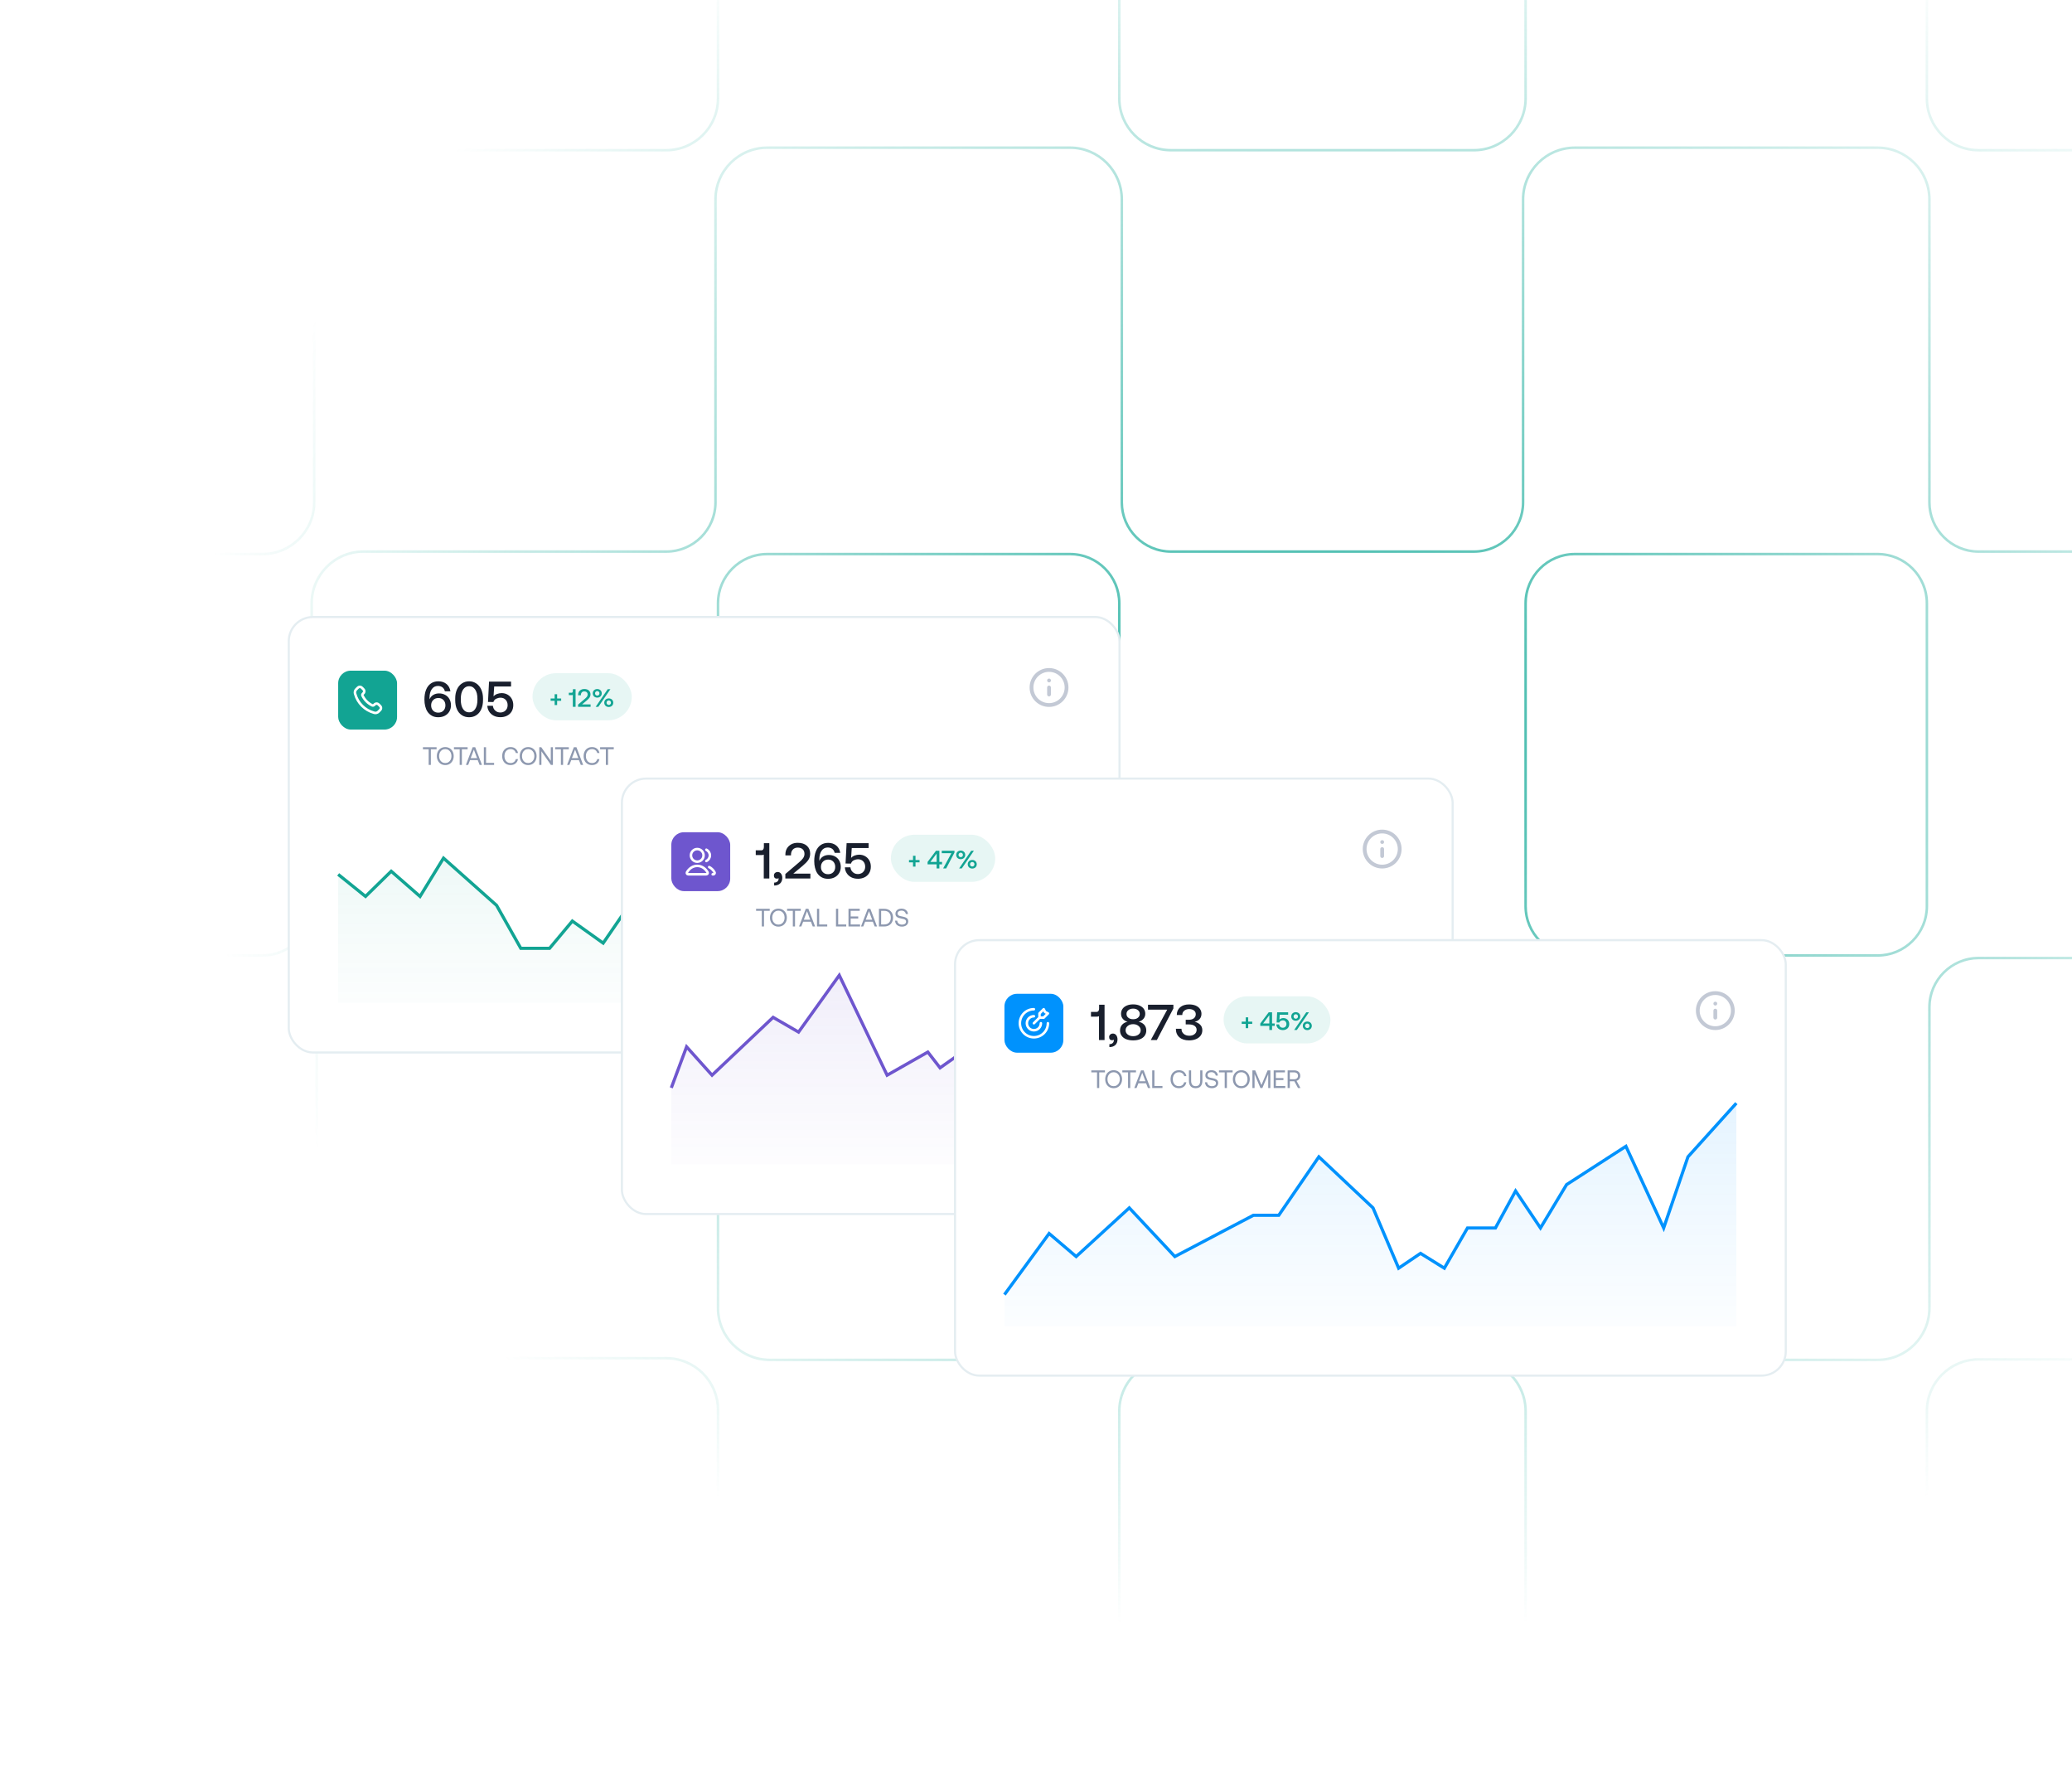 <svg width="821" height="699" viewBox="0 0 821 699" fill="none" xmlns="http://www.w3.org/2000/svg">
<path fill-rule="evenodd" clip-rule="evenodd" d="M424 -100H304C293.507 -100 285 -91.493 285 -81V38.997C285 50.595 275.598 59.997 264 59.997H144C133.507 59.997 125 68.504 125 78.997V198.98C125 210.578 115.598 219.98 104 219.98H-16C-26.493 219.98 -35 228.487 -35 238.98V358.98C-35 369.474 -26.493 377.98 -16 377.98H104C114.493 377.98 123 369.474 123 358.98V238.997C123 227.399 132.402 217.997 144 217.997H264C274.493 217.997 283 209.49 283 198.997V79C283 67.402 292.402 58 304 58H424C435.598 58 445 67.402 445 79V198.998C445 209.491 453.507 217.998 464 217.998H584C594.493 217.998 603 209.491 603 198.998V79.003C603 67.405 612.402 58.003 624 58.003H744C755.598 58.003 765 67.405 765 79.003V199C765 209.493 773.507 218 784 218H903.703C915.301 218 924.703 227.402 924.703 239V358.98C924.703 369.474 933.21 377.98 943.703 377.98H1063.7C1074.2 377.98 1082.7 369.474 1082.7 358.98V238.98C1082.7 228.487 1074.2 219.98 1063.7 219.98H944C932.402 219.98 923 210.578 923 198.98V79C923 68.507 914.493 60 904 60H784C772.402 60 763 50.598 763 39V-80.997C763 -91.49 754.493 -99.997 744 -99.997H624C613.507 -99.997 605 -91.49 605 -80.997V38.998C605 50.596 595.598 59.998 584 59.998H464C452.402 59.998 443 50.596 443 38.998V-81C443 -91.493 434.493 -100 424 -100ZM284 -81C284 -92.046 292.954 -101 304 -101H424C435.046 -101 444 -92.046 444 -81V38.998C444 50.044 452.954 58.998 464 58.998H584C595.046 58.998 604 50.044 604 38.998V-80.997C604 -92.043 612.954 -100.997 624 -100.997H744C755.046 -100.997 764 -92.043 764 -80.997V39C764 50.046 772.954 59 784 59H904C915.046 59 924 67.954 924 79V198.98C924 210.026 932.954 218.98 944 218.98H1063.7C1074.75 218.98 1083.7 227.935 1083.7 238.98V358.98C1083.7 370.026 1074.75 378.98 1063.7 378.98H943.703C932.657 378.98 923.703 370.026 923.703 358.98V239C923.703 227.954 914.749 219 903.703 219H784C772.954 219 764 210.046 764 199V79.003C764 67.957 755.046 59.003 744 59.003H624C612.954 59.003 604 67.957 604 79.003V198.998C604 210.044 595.046 218.998 584 218.998H464C452.954 218.998 444 210.044 444 198.998V79C444 67.954 435.046 59 424 59H304C292.954 59 284 67.954 284 79V198.997C284 210.043 275.046 218.997 264 218.997H144C132.954 218.997 124 227.951 124 238.997V358.98C124 370.026 115.046 378.98 104 378.98H-16C-27.046 378.98 -36 370.026 -36 358.98V238.98C-36 227.935 -27.046 218.98 -16 218.98H104C115.046 218.98 124 210.026 124 198.98V78.997C124 67.951 132.954 58.997 144 58.997H264C275.046 58.997 284 50.043 284 38.997V-81ZM744 219.98H624C613.507 219.98 605 228.487 605 238.98V358.98C605 369.474 613.507 377.98 624 377.98H744C754.493 377.98 763 369.474 763 358.98V238.98C763 228.487 754.493 219.98 744 219.98ZM264 379.52H145C134.507 379.52 126 388.026 126 398.52V518.52C126 529.013 134.507 537.52 145 537.52H264C275.598 537.52 285 546.922 285 558.52V678.18C285 688.673 293.507 697.18 304 697.18H424C434.493 697.18 443 688.673 443 678.18V558.998C443 547.4 452.402 537.998 464 537.998H584C595.598 537.998 605 547.4 605 558.998V678.18C605 688.673 613.507 697.18 624 697.18H744C754.493 697.18 763 688.673 763 678.18V559C763 547.402 772.402 538 784 538H904C914.493 538 923 529.493 923 519V399C923 388.507 914.493 380 904 380H784C773.507 380 765 388.507 765 399V518.18C765 529.778 755.598 539.18 744 539.18H624C612.402 539.18 603 529.778 603 518.18V398.998C603 388.505 594.493 379.998 584 379.998H464C453.507 379.998 445 388.505 445 398.998V518.18C445 529.778 435.598 539.18 424 539.18H305C293.402 539.18 284 529.778 284 518.18V398.98C284 387.383 293.402 377.98 305 377.98H424C434.493 377.98 443 369.474 443 358.98V238.98C443 228.487 434.493 219.98 424 219.98H304C293.507 219.98 285 228.487 285 238.98V358.52C285 370.117 275.598 379.52 264 379.52ZM764 238.98C764 227.935 755.046 218.98 744 218.98H624C612.954 218.98 604 227.935 604 238.98V358.98C604 370.026 612.954 378.98 624 378.98H744C755.046 378.98 764 370.026 764 358.98V238.98ZM284 358.52C284 369.565 275.046 378.52 264 378.52H145C133.954 378.52 125 387.474 125 398.52V518.52C125 529.565 133.954 538.52 145 538.52H264C275.046 538.52 284 547.474 284 558.52V678.18C284 689.225 292.954 698.18 304 698.18H424C435.046 698.18 444 689.225 444 678.18V558.998C444 547.952 452.954 538.998 464 538.998H584C595.046 538.998 604 547.952 604 558.998V678.18C604 689.225 612.954 698.18 624 698.18H744C755.046 698.18 764 689.225 764 678.18V559C764 547.954 772.954 539 784 539H904C915.046 539 924 530.046 924 519V399C924 387.954 915.046 379 904 379H784C772.954 379 764 387.954 764 399V518.18C764 529.225 755.046 538.18 744 538.18H624C612.954 538.18 604 529.225 604 518.18V398.998C604 387.952 595.046 378.998 584 378.998H464C452.954 378.998 444 387.952 444 398.998V518.18C444 529.225 435.046 538.18 424 538.18H305C293.954 538.18 285 529.225 285 518.18V398.98C285 387.935 293.954 378.98 305 378.98H424C435.046 378.98 444 370.026 444 358.98V238.98C444 227.935 435.046 218.98 424 218.98H304C292.954 218.98 284 227.935 284 238.98V358.52Z" fill="url(#paint0_radial_495_49524)"/>
<g filter="url(#filter0_d_495_49524)">
<rect x="114.417" y="240.417" width="329.167" height="172.5" rx="9.583" fill="white" stroke="#E4EDF1" stroke-width="0.833"/>
<path d="M144.831 351.055L133.998 342.336V393.334H423.998V308.334L410.85 313.275L406.498 329.674L389.531 332.165L383.525 329.674L372.748 341.251L359.804 329.674L350.495 332.165L339.685 327.598L333.998 342.544H322.87L309.658 359.566L298.848 360.811L288.939 369.53L279.33 362.264L267.92 360.811L258.998 365.001L248.402 355.829L238.998 369.584L226.782 360.811L217.748 371.605H206.363L196.755 354.584L175.735 335.901L166.427 351.055L155.017 341.091L144.831 351.055Z" fill="url(#paint1_linear_495_49524)"/>
<path d="M134 342.369L144.833 351.096L155.019 341.123L166.429 351.096L175.737 335.928L196.757 354.629L206.365 371.667H217.75L226.784 360.863L239 369.589L248.404 355.876L259 365.001L267.922 360.863L279.332 362.317L288.941 369.589L298.85 360.863L309.66 359.616L322.872 342.578H334L339.687 327.617L350.497 332.189L359.805 329.695L372.75 341.123L383.527 329.695L389.533 332.189L406.5 329.695L410.852 313.28L424 308.334" stroke="#12A493" stroke-width="1.25"/>
<rect x="133.998" y="261.667" width="23.333" height="23.333" rx="5" fill="#12A493"/>
<path d="M143.653 271.585C144.04 272.391 144.567 273.145 145.234 273.813C145.902 274.48 146.657 275.008 147.462 275.394C147.531 275.427 147.566 275.444 147.61 275.457C147.766 275.502 147.957 275.47 148.089 275.375C148.126 275.349 148.158 275.317 148.221 275.253C148.415 275.059 148.512 274.962 148.61 274.899C148.978 274.659 149.453 274.659 149.821 274.899C149.919 274.962 150.016 275.059 150.21 275.253L150.319 275.362C150.614 275.657 150.762 275.804 150.842 275.963C151.001 276.278 151.001 276.651 150.842 276.966C150.762 277.125 150.614 277.272 150.319 277.567L150.231 277.655C149.937 277.949 149.79 278.096 149.59 278.209C149.368 278.333 149.023 278.423 148.769 278.422C148.539 278.422 148.382 278.377 148.069 278.288C146.384 277.81 144.793 276.907 143.467 275.581C142.14 274.254 141.238 272.664 140.759 270.979C140.67 270.665 140.626 270.508 140.625 270.279C140.624 270.024 140.714 269.68 140.839 269.458C140.951 269.258 141.098 269.11 141.392 268.816L141.48 268.729C141.775 268.433 141.923 268.286 142.081 268.206C142.397 268.046 142.769 268.046 143.084 268.206C143.243 268.286 143.39 268.433 143.686 268.729L143.794 268.837C143.988 269.031 144.085 269.128 144.149 269.226C144.388 269.594 144.388 270.069 144.149 270.437C144.085 270.535 143.988 270.632 143.794 270.826C143.73 270.89 143.699 270.921 143.672 270.959C143.578 271.09 143.545 271.282 143.59 271.437C143.603 271.481 143.62 271.516 143.653 271.585Z" stroke="white" stroke-linecap="round" stroke-linejoin="round"/>
<path d="M168.472 275.72C168.672 276.54 168.952 277.26 169.352 277.86C169.812 278.58 170.412 279.14 171.152 279.54C171.872 279.94 172.712 280.12 173.672 280.12C174.632 280.12 175.512 279.92 176.272 279.52C177.032 279.12 177.632 278.56 178.052 277.84C178.472 277.12 178.692 276.32 178.692 275.4C178.692 274.48 178.492 273.66 178.092 272.94C177.692 272.22 177.152 271.68 176.432 271.28C175.712 270.88 174.892 270.68 173.972 270.68C173.132 270.68 172.412 270.86 171.772 271.22C171.132 271.58 170.672 272.08 170.352 272.7C170.292 272.78 170.252 272.86 170.232 272.92C170.212 272.98 170.192 273.02 170.192 273.04V272.5C170.192 271.04 170.472 269.88 171.072 269.02C171.652 268.16 172.472 267.72 173.532 267.72C174.252 267.72 174.852 267.92 175.332 268.28C175.812 268.66 176.112 269.18 176.272 269.84H178.472C178.292 268.62 177.772 267.66 176.912 266.94C176.052 266.24 174.972 265.88 173.692 265.88C172.532 265.88 171.552 266.18 170.732 266.74C169.892 267.32 169.272 268.14 168.832 269.22C168.392 270.3 168.172 271.6 168.172 273.1C168.172 274.04 168.272 274.92 168.472 275.72ZM175.732 273.32C176.232 273.86 176.492 274.56 176.492 275.4C176.492 276.26 176.232 276.96 175.712 277.5C175.192 278.04 174.492 278.3 173.652 278.3C172.812 278.3 172.132 278.04 171.612 277.5C171.092 276.98 170.832 276.28 170.832 275.42C170.832 274.56 171.092 273.86 171.632 273.32C172.152 272.78 172.852 272.5 173.712 272.5C174.552 272.5 175.212 272.78 175.732 273.32ZM180.371 272.68V273.32C180.371 274.72 180.591 275.92 181.051 276.94C181.511 277.98 182.151 278.76 182.991 279.3C183.831 279.86 184.791 280.12 185.891 280.12C186.971 280.12 187.911 279.86 188.751 279.3C189.591 278.76 190.231 277.98 190.691 276.94C191.151 275.92 191.391 274.72 191.391 273.32V272.68C191.391 271.36 191.151 270.18 190.691 269.14C190.211 268.1 189.571 267.3 188.731 266.74C187.891 266.18 186.951 265.88 185.891 265.88C184.811 265.88 183.851 266.18 183.011 266.74C182.171 267.3 181.511 268.1 181.051 269.14C180.591 270.18 180.371 271.36 180.371 272.68ZM188.271 269.14C188.871 270.02 189.171 271.22 189.171 272.76V273.24C189.171 274.8 188.871 276 188.271 276.88C187.671 277.76 186.891 278.18 185.891 278.18C184.891 278.18 184.091 277.76 183.491 276.88C182.891 276 182.591 274.8 182.591 273.24V272.76C182.591 271.22 182.891 270.02 183.491 269.14C184.091 268.26 184.891 267.82 185.891 267.82C186.891 267.82 187.671 268.26 188.271 269.14ZM201.118 271.16C200.418 270.76 199.638 270.56 198.758 270.56C198.138 270.56 197.558 270.68 196.998 270.88C196.438 271.08 195.958 271.4 195.558 271.84L195.818 267.94H202.498V266H193.778L193.358 274.06L195.498 274.1C195.718 273.46 196.098 273.02 196.658 272.76C197.198 272.52 197.758 272.38 198.318 272.38C199.158 272.38 199.838 272.66 200.358 273.2C200.878 273.76 201.138 274.46 201.138 275.3C201.138 275.94 200.998 276.46 200.738 276.9C200.458 277.34 200.118 277.68 199.678 277.9C199.238 278.14 198.778 278.24 198.298 278.24C197.458 278.24 196.778 278 196.238 277.48C195.678 276.98 195.378 276.34 195.298 275.58H193.098C193.138 276.42 193.378 277.2 193.818 277.88C194.238 278.56 194.838 279.1 195.598 279.5C196.358 279.9 197.258 280.1 198.298 280.1C199.218 280.1 200.078 279.92 200.858 279.54C201.618 279.18 202.238 278.62 202.698 277.9C203.138 277.18 203.378 276.32 203.378 275.3C203.378 274.38 203.178 273.56 202.778 272.84C202.378 272.12 201.818 271.56 201.118 271.16Z" fill="#191F2D"/>
<rect x="210.998" y="262.667" width="39.333" height="18.667" rx="9.333" fill="#12A493" fill-opacity="0.1"/>
<path d="M219.764 271V272.69H218.174V273.6H219.764V275.29H220.754V273.6H222.354V272.69H220.754V271H219.764ZM228.068 269H226.988V269.77C226.988 269.97 226.938 270.12 226.858 270.24C226.768 270.36 226.638 270.42 226.478 270.42H225.378V271.36H226.528C226.718 271.36 226.868 271.33 226.968 271.27V276H228.068V269ZM231.745 272.82L229.055 275.11V276H234.015V275.03H230.635L232.495 273.48C232.985 273.07 233.355 272.69 233.605 272.33C233.845 271.97 233.975 271.56 233.975 271.08C233.975 270.43 233.755 269.91 233.325 269.52C232.885 269.13 232.285 268.93 231.505 268.93C231.015 268.93 230.585 269.03 230.225 269.23C229.855 269.43 229.565 269.71 229.365 270.05C229.165 270.4 229.065 270.79 229.065 271.23V271.42H230.175V271.29C230.175 270.87 230.295 270.53 230.535 270.27C230.775 270.01 231.105 269.88 231.505 269.88C231.915 269.88 232.245 269.99 232.485 270.21C232.725 270.43 232.845 270.74 232.845 271.13C232.845 271.44 232.745 271.72 232.565 271.98C232.385 272.24 232.105 272.52 231.745 272.82ZM235.089 269.77C234.929 270.03 234.859 270.33 234.859 270.65C234.859 270.98 234.929 271.27 235.089 271.53C235.239 271.79 235.449 271.99 235.729 272.13C235.999 272.28 236.309 272.35 236.649 272.35C236.989 272.35 237.289 272.28 237.569 272.13C237.839 271.99 238.049 271.79 238.209 271.53C238.359 271.27 238.439 270.98 238.439 270.65C238.439 270.33 238.359 270.03 238.209 269.77C238.049 269.51 237.839 269.31 237.569 269.16C237.289 269.02 236.989 268.94 236.649 268.94C236.309 268.94 235.999 269.02 235.729 269.16C235.449 269.31 235.239 269.51 235.089 269.77ZM236.019 276H237.079L241.869 269H240.799L236.019 276ZM237.279 270.02C237.439 270.19 237.529 270.4 237.529 270.65C237.529 270.91 237.439 271.12 237.279 271.29C237.109 271.46 236.899 271.54 236.649 271.54C236.399 271.54 236.189 271.46 236.029 271.29C235.859 271.12 235.779 270.91 235.779 270.65C235.779 270.4 235.859 270.19 236.029 270.02C236.189 269.85 236.399 269.76 236.649 269.76C236.899 269.76 237.109 269.85 237.279 270.02ZM239.659 273.48C239.499 273.74 239.429 274.04 239.429 274.36C239.429 274.68 239.499 274.97 239.659 275.23C239.809 275.49 240.019 275.7 240.299 275.84C240.569 275.99 240.879 276.06 241.219 276.06C241.559 276.06 241.859 275.99 242.139 275.84C242.409 275.7 242.619 275.49 242.779 275.23C242.929 274.97 243.009 274.68 243.009 274.36C243.009 274.04 242.929 273.74 242.779 273.48C242.619 273.22 242.409 273.02 242.139 272.87C241.859 272.73 241.559 272.65 241.219 272.65C240.879 272.65 240.569 272.73 240.299 272.87C240.019 273.02 239.809 273.22 239.659 273.48ZM241.839 273.72C241.999 273.9 242.089 274.11 242.089 274.36C242.089 274.62 241.999 274.83 241.839 274.99C241.679 275.16 241.469 275.24 241.219 275.24C240.959 275.24 240.749 275.16 240.589 274.99C240.419 274.83 240.339 274.62 240.339 274.36C240.339 274.11 240.419 273.9 240.589 273.72C240.759 273.55 240.969 273.46 241.219 273.46C241.459 273.46 241.669 273.55 241.839 273.72Z" fill="#12A493"/>
<path d="M167.582 292V292.8H169.852V299H170.722V292.8H172.992V292H167.582ZM179.343 297.33C179.623 296.79 179.773 296.18 179.773 295.5C179.773 294.82 179.623 294.21 179.343 293.67C179.063 293.13 178.663 292.71 178.163 292.4C177.653 292.1 177.073 291.94 176.433 291.94C175.783 291.94 175.203 292.1 174.703 292.4C174.193 292.71 173.793 293.13 173.513 293.67C173.233 294.21 173.093 294.82 173.093 295.5C173.093 296.18 173.233 296.79 173.513 297.33C173.793 297.87 174.193 298.3 174.703 298.6C175.203 298.91 175.783 299.06 176.433 299.06C177.073 299.06 177.653 298.91 178.163 298.6C178.663 298.3 179.063 297.87 179.343 297.33ZM174.293 296.93C174.083 296.51 173.983 296.04 173.983 295.5C173.983 294.97 174.083 294.5 174.293 294.08C174.493 293.66 174.783 293.34 175.153 293.1C175.523 292.86 175.953 292.74 176.433 292.74C176.913 292.74 177.333 292.86 177.703 293.1C178.073 293.34 178.363 293.66 178.573 294.08C178.773 294.5 178.883 294.97 178.883 295.5C178.883 296.04 178.773 296.51 178.573 296.93C178.363 297.35 178.073 297.67 177.703 297.91C177.333 298.15 176.913 298.26 176.433 298.26C175.953 298.26 175.523 298.15 175.153 297.91C174.783 297.67 174.493 297.35 174.293 296.93ZM179.875 292V292.8H182.145V299H183.015V292.8H185.285V292H179.875ZM184.607 299H185.507L186.247 297.11H189.297L190.037 299H190.967L188.307 292H187.277L184.607 299ZM186.507 296.32L187.767 292.95L189.037 296.32H186.507ZM191.719 299H195.779V298.2H192.589V292H191.719V299ZM199.397 293.64C199.117 294.18 198.987 294.8 198.987 295.5C198.987 296.21 199.117 296.83 199.397 297.37C199.667 297.91 200.057 298.32 200.567 298.62C201.067 298.92 201.657 299.06 202.327 299.06C203.107 299.06 203.747 298.85 204.267 298.43C204.787 298.01 205.107 297.44 205.247 296.71H204.377C204.237 297.21 203.997 297.59 203.637 297.86C203.277 298.13 202.827 298.26 202.287 298.26C201.807 298.26 201.377 298.15 201.017 297.91C200.647 297.68 200.367 297.35 200.167 296.93C199.967 296.51 199.877 296.04 199.877 295.5C199.877 294.96 199.967 294.49 200.167 294.07C200.367 293.65 200.647 293.33 201.017 293.09C201.377 292.86 201.807 292.74 202.287 292.74C202.817 292.74 203.267 292.88 203.637 293.15C204.007 293.43 204.257 293.81 204.387 294.29H205.257C205.117 293.57 204.787 292.99 204.267 292.57C203.747 292.15 203.097 291.94 202.327 291.94C201.657 291.94 201.067 292.09 200.567 292.39C200.057 292.69 199.667 293.1 199.397 293.64ZM212.189 297.33C212.469 296.79 212.619 296.18 212.619 295.5C212.619 294.82 212.469 294.21 212.189 293.67C211.909 293.13 211.509 292.71 211.009 292.4C210.499 292.1 209.919 291.94 209.279 291.94C208.629 291.94 208.049 292.1 207.549 292.4C207.039 292.71 206.639 293.13 206.359 293.67C206.079 294.21 205.939 294.82 205.939 295.5C205.939 296.18 206.079 296.79 206.359 297.33C206.639 297.87 207.039 298.3 207.549 298.6C208.049 298.91 208.629 299.06 209.279 299.06C209.919 299.06 210.499 298.91 211.009 298.6C211.509 298.3 211.909 297.87 212.189 297.33ZM207.139 296.93C206.929 296.51 206.829 296.04 206.829 295.5C206.829 294.97 206.929 294.5 207.139 294.08C207.339 293.66 207.629 293.34 207.999 293.1C208.369 292.86 208.799 292.74 209.279 292.74C209.759 292.74 210.179 292.86 210.549 293.1C210.919 293.34 211.209 293.66 211.419 294.08C211.619 294.5 211.729 294.97 211.729 295.5C211.729 296.04 211.619 296.51 211.419 296.93C211.209 297.35 210.919 297.67 210.549 297.91C210.179 298.15 209.759 298.26 209.279 298.26C208.799 298.26 208.369 298.15 207.999 297.91C207.629 297.67 207.339 297.35 207.139 296.93ZM213.678 299H214.528V293.6L218.288 299H219.088V292H218.238V297.4L214.478 292H213.678V299ZM219.976 292V292.8H222.246V299H223.116V292.8H225.386V292H219.976ZM224.708 299H225.608L226.348 297.11H229.398L230.138 299H231.068L228.408 292H227.378L224.708 299ZM226.608 296.32L227.868 292.95L229.138 296.32H226.608ZM231.667 293.64C231.387 294.18 231.257 294.8 231.257 295.5C231.257 296.21 231.387 296.83 231.667 297.37C231.937 297.91 232.327 298.32 232.837 298.62C233.337 298.92 233.927 299.06 234.597 299.06C235.377 299.06 236.017 298.85 236.537 298.43C237.057 298.01 237.377 297.44 237.517 296.71H236.647C236.507 297.21 236.267 297.59 235.907 297.86C235.547 298.13 235.097 298.26 234.557 298.26C234.077 298.26 233.647 298.15 233.287 297.91C232.917 297.68 232.637 297.35 232.437 296.93C232.237 296.51 232.147 296.04 232.147 295.5C232.147 294.96 232.237 294.49 232.437 294.07C232.637 293.65 232.917 293.33 233.287 293.09C233.647 292.86 234.077 292.74 234.557 292.74C235.087 292.74 235.537 292.88 235.907 293.15C236.277 293.43 236.527 293.81 236.657 294.29H237.527C237.387 293.57 237.057 292.99 236.537 292.57C236.017 292.15 235.367 291.94 234.597 291.94C233.927 291.94 233.337 292.09 232.837 292.39C232.327 292.69 231.937 293.1 231.667 293.64ZM237.786 292V292.8H240.056V299H240.926V292.8H243.196V292H237.786Z" fill="#8D98AF"/>
<g clip-path="url(#clip0_495_49524)">
<path d="M415.665 271.111V268.333M415.665 265.555H415.672M422.61 268.333C422.61 272.168 419.5 275.278 415.665 275.278C411.83 275.278 408.721 272.168 408.721 268.333C408.721 264.498 411.83 261.389 415.665 261.389C419.5 261.389 422.61 264.498 422.61 268.333Z" stroke="#C3C9D5" stroke-width="1.5" stroke-linecap="round" stroke-linejoin="round"/>
</g>
</g>
<g filter="url(#filter1_d_495_49524)">
<rect x="246.417" y="304.417" width="329.167" height="172.5" rx="9.583" fill="white" stroke="#E4EDF1" stroke-width="0.833"/>
<path d="M272.05 410.666L266 426.916V457.333H556V434L533.01 399L517.28 415.25H507.599L501.549 423.583L491.869 416.916L485.013 426.916L472.509 404.833L457.989 419L445.583 415.25L434.999 421.916H425.318L414.832 431.083L405.167 421.916L393.455 426.916L381.355 412.75L372.481 419L367.641 412.75L351.508 421.916L332.551 382.333L316.417 404.833L306.334 399L282.134 421.916L272.05 410.666Z" fill="url(#paint2_linear_495_49524)"/>
<path d="M266 426.916L272.05 410.666L282.134 421.916L306.334 399L316.417 404.833L332.551 382.333L351.508 421.916L367.641 412.75L372.481 419L381.355 412.75L393.455 426.916L405.167 421.916L414.832 431.083L425.319 421.916H434.999L445.583 415.25L457.989 419L472.509 404.833L485.013 426.916L491.869 416.916L501.549 423.583L507.599 415.25H517.28L533.01 399L556 434" stroke="#6E56CE" stroke-width="1.25"/>
<rect x="266" y="325.667" width="23.333" height="23.333" rx="5" fill="#6E56CE"/>
<path d="M281 339.466C281.808 339.872 282.502 340.524 283.008 341.339C283.108 341.501 283.158 341.582 283.176 341.693C283.211 341.921 283.056 342.2 282.844 342.29C282.74 342.334 282.623 342.334 282.388 342.334M279.888 337.074C280.712 336.665 281.277 335.816 281.277 334.834C281.277 333.852 280.712 333.003 279.888 332.594M278.777 334.834C278.777 336.215 277.658 337.334 276.277 337.334C274.897 337.334 273.777 336.215 273.777 334.834C273.777 333.453 274.897 332.334 276.277 332.334C277.658 332.334 278.777 333.453 278.777 334.834ZM272.421 341.189C273.307 339.859 274.705 339.001 276.277 339.001C277.85 339.001 279.248 339.859 280.133 341.189C280.327 341.48 280.424 341.626 280.413 341.812C280.405 341.957 280.31 342.134 280.194 342.222C280.045 342.334 279.841 342.334 279.432 342.334H273.123C272.714 342.334 272.51 342.334 272.361 342.222C272.245 342.134 272.15 341.957 272.141 341.812C272.13 341.626 272.227 341.48 272.421 341.189Z" stroke="white" stroke-linecap="round" stroke-linejoin="round"/>
<path d="M304.834 330H302.674V331.54C302.674 331.94 302.574 332.24 302.414 332.48C302.234 332.72 301.974 332.84 301.654 332.84H299.454V334.72H301.754C302.134 334.72 302.434 334.66 302.634 334.54V344H304.834V330ZM309.469 342.08C309.129 341.64 308.689 341.42 308.169 341.42C307.709 341.42 307.349 341.56 307.069 341.82C306.789 342.08 306.649 342.4 306.649 342.78C306.649 343.2 306.749 343.52 306.969 343.74C307.189 343.96 307.469 344.06 307.829 344.06C308.089 344.06 308.309 344 308.489 343.86C308.489 343.92 308.509 344 308.509 344.12C308.509 344.52 308.349 344.88 308.069 345.16C307.769 345.46 307.329 345.62 306.749 345.62V346.78C307.749 346.78 308.529 346.5 309.109 345.96C309.669 345.44 309.969 344.68 309.969 343.72C309.969 343.08 309.789 342.52 309.469 342.08ZM316.562 337.64L311.182 342.22V344H321.102V342.06H314.342L318.062 338.96C319.042 338.14 319.782 337.38 320.282 336.66C320.762 335.94 321.022 335.12 321.022 334.16C321.022 332.86 320.582 331.82 319.722 331.04C318.842 330.26 317.642 329.86 316.082 329.86C315.102 329.86 314.242 330.06 313.522 330.46C312.782 330.86 312.202 331.42 311.802 332.1C311.402 332.8 311.202 333.58 311.202 334.46V334.84H313.422V334.58C313.422 333.74 313.662 333.06 314.142 332.54C314.622 332.02 315.282 331.76 316.082 331.76C316.902 331.76 317.562 331.98 318.042 332.42C318.522 332.86 318.762 333.48 318.762 334.26C318.762 334.88 318.562 335.44 318.202 335.96C317.842 336.48 317.282 337.04 316.562 337.64ZM322.928 339.72C323.128 340.54 323.408 341.26 323.808 341.86C324.268 342.58 324.868 343.14 325.608 343.54C326.328 343.94 327.168 344.12 328.128 344.12C329.088 344.12 329.968 343.92 330.728 343.52C331.488 343.12 332.088 342.56 332.508 341.84C332.928 341.12 333.148 340.32 333.148 339.4C333.148 338.48 332.948 337.66 332.548 336.94C332.148 336.22 331.608 335.68 330.888 335.28C330.168 334.88 329.348 334.68 328.428 334.68C327.588 334.68 326.868 334.86 326.228 335.22C325.588 335.58 325.128 336.08 324.808 336.7C324.748 336.78 324.708 336.86 324.688 336.92C324.668 336.98 324.648 337.02 324.648 337.04V336.5C324.648 335.04 324.928 333.88 325.528 333.02C326.108 332.16 326.928 331.72 327.988 331.72C328.708 331.72 329.308 331.92 329.788 332.28C330.268 332.66 330.568 333.18 330.728 333.84H332.928C332.748 332.62 332.228 331.66 331.368 330.94C330.508 330.24 329.428 329.88 328.148 329.88C326.988 329.88 326.008 330.18 325.188 330.74C324.348 331.32 323.728 332.14 323.288 333.22C322.848 334.3 322.628 335.6 322.628 337.1C322.628 338.04 322.728 338.92 322.928 339.72ZM330.188 337.32C330.688 337.86 330.948 338.56 330.948 339.4C330.948 340.26 330.688 340.96 330.168 341.5C329.648 342.04 328.948 342.3 328.108 342.3C327.268 342.3 326.588 342.04 326.068 341.5C325.548 340.98 325.288 340.28 325.288 339.42C325.288 338.56 325.548 337.86 326.088 337.32C326.608 336.78 327.308 336.5 328.168 336.5C329.008 336.5 329.668 336.78 330.188 337.32ZM342.795 335.16C342.095 334.76 341.315 334.56 340.435 334.56C339.815 334.56 339.235 334.68 338.675 334.88C338.115 335.08 337.635 335.4 337.235 335.84L337.495 331.94H344.175V330H335.455L335.035 338.06L337.175 338.1C337.395 337.46 337.775 337.02 338.335 336.76C338.875 336.52 339.435 336.38 339.995 336.38C340.835 336.38 341.515 336.66 342.035 337.2C342.555 337.76 342.815 338.46 342.815 339.3C342.815 339.94 342.675 340.46 342.415 340.9C342.135 341.34 341.795 341.68 341.355 341.9C340.915 342.14 340.455 342.24 339.975 342.24C339.135 342.24 338.455 342 337.915 341.48C337.355 340.98 337.055 340.34 336.975 339.58H334.775C334.815 340.42 335.055 341.2 335.495 341.88C335.915 342.56 336.515 343.1 337.275 343.5C338.035 343.9 338.935 344.1 339.975 344.1C340.895 344.1 341.755 343.92 342.535 343.54C343.295 343.18 343.915 342.62 344.375 341.9C344.815 341.18 345.055 340.32 345.055 339.3C345.055 338.38 344.855 337.56 344.455 336.84C344.055 336.12 343.495 335.56 342.795 335.16Z" fill="#191F2D"/>
<rect x="353" y="326.667" width="41.333" height="18.667" rx="9.333" fill="#12A493" fill-opacity="0.1"/>
<path d="M361.766 335V336.69H360.176V337.6H361.766V339.29H362.756V337.6H364.356V336.69H362.756V335H361.766ZM367.54 337.44V338.38H371.12V340H372.21V338.38H373.27V337.42H372.21V333H370.87L367.54 337.44ZM368.65 337.42L371.12 334.14V337.42H368.65ZM373.161 333V333.97H376.971L373.711 340H374.911L378.191 333.74V333H373.161ZM379.112 333.77C378.952 334.03 378.882 334.33 378.882 334.65C378.882 334.98 378.952 335.27 379.112 335.53C379.262 335.79 379.472 335.99 379.752 336.13C380.022 336.28 380.332 336.35 380.672 336.35C381.012 336.35 381.312 336.28 381.592 336.13C381.862 335.99 382.072 335.79 382.232 335.53C382.382 335.27 382.462 334.98 382.462 334.65C382.462 334.33 382.382 334.03 382.232 333.77C382.072 333.51 381.862 333.31 381.592 333.16C381.312 333.02 381.012 332.94 380.672 332.94C380.332 332.94 380.022 333.02 379.752 333.16C379.472 333.31 379.262 333.51 379.112 333.77ZM380.042 340H381.102L385.892 333H384.822L380.042 340ZM381.302 334.02C381.462 334.19 381.552 334.4 381.552 334.65C381.552 334.91 381.462 335.12 381.302 335.29C381.132 335.46 380.922 335.54 380.672 335.54C380.422 335.54 380.212 335.46 380.052 335.29C379.882 335.12 379.802 334.91 379.802 334.65C379.802 334.4 379.882 334.19 380.052 334.02C380.212 333.85 380.422 333.76 380.672 333.76C380.922 333.76 381.132 333.85 381.302 334.02ZM383.682 337.48C383.522 337.74 383.452 338.04 383.452 338.36C383.452 338.68 383.522 338.97 383.682 339.23C383.832 339.49 384.042 339.7 384.322 339.84C384.592 339.99 384.902 340.06 385.242 340.06C385.582 340.06 385.882 339.99 386.162 339.84C386.432 339.7 386.642 339.49 386.802 339.23C386.952 338.97 387.032 338.68 387.032 338.36C387.032 338.04 386.952 337.74 386.802 337.48C386.642 337.22 386.432 337.02 386.162 336.87C385.882 336.73 385.582 336.65 385.242 336.65C384.902 336.65 384.592 336.73 384.322 336.87C384.042 337.02 383.832 337.22 383.682 337.48ZM385.862 337.72C386.022 337.9 386.112 338.11 386.112 338.36C386.112 338.62 386.022 338.83 385.862 338.99C385.702 339.16 385.492 339.24 385.242 339.24C384.982 339.24 384.772 339.16 384.612 338.99C384.442 338.83 384.362 338.62 384.362 338.36C384.362 338.11 384.442 337.9 384.612 337.72C384.782 337.55 384.992 337.46 385.242 337.46C385.482 337.46 385.692 337.55 385.862 337.72Z" fill="#12A493"/>
<path d="M299.584 356V356.8H301.854V363H302.724V356.8H304.994V356H299.584ZM311.345 361.33C311.625 360.79 311.775 360.18 311.775 359.5C311.775 358.82 311.625 358.21 311.345 357.67C311.065 357.13 310.665 356.71 310.165 356.4C309.655 356.1 309.075 355.94 308.435 355.94C307.785 355.94 307.205 356.1 306.705 356.4C306.195 356.71 305.795 357.13 305.515 357.67C305.235 358.21 305.095 358.82 305.095 359.5C305.095 360.18 305.235 360.79 305.515 361.33C305.795 361.87 306.195 362.3 306.705 362.6C307.205 362.91 307.785 363.06 308.435 363.06C309.075 363.06 309.655 362.91 310.165 362.6C310.665 362.3 311.065 361.87 311.345 361.33ZM306.295 360.93C306.085 360.51 305.985 360.04 305.985 359.5C305.985 358.97 306.085 358.5 306.295 358.08C306.495 357.66 306.785 357.34 307.155 357.1C307.525 356.86 307.955 356.74 308.435 356.74C308.915 356.74 309.335 356.86 309.705 357.1C310.075 357.34 310.365 357.66 310.575 358.08C310.775 358.5 310.885 358.97 310.885 359.5C310.885 360.04 310.775 360.51 310.575 360.93C310.365 361.35 310.075 361.67 309.705 361.91C309.335 362.15 308.915 362.26 308.435 362.26C307.955 362.26 307.525 362.15 307.155 361.91C306.785 361.67 306.495 361.35 306.295 360.93ZM311.877 356V356.8H314.147V363H315.017V356.8H317.287V356H311.877ZM316.609 363H317.509L318.249 361.11H321.299L322.039 363H322.969L320.309 356H319.279L316.609 363ZM318.509 360.32L319.769 356.95L321.039 360.32H318.509ZM323.721 363H327.781V362.2H324.591V356H323.721V363ZM331.249 363H335.309V362.2H332.119V356H331.249V363ZM336.199 356V363H340.789V362.2H337.069V359.84H340.059V359.04H337.069V356.8H340.659V356H336.199ZM341.155 363H342.055L342.795 361.11H345.845L346.585 363H347.515L344.855 356H343.825L341.155 363ZM343.055 360.32L344.315 356.95L345.585 360.32H343.055ZM348.267 356V363H350.337C351.057 363 351.677 362.86 352.207 362.57C352.737 362.28 353.147 361.87 353.427 361.34C353.707 360.81 353.857 360.2 353.857 359.5C353.857 358.8 353.707 358.19 353.427 357.66C353.147 357.14 352.737 356.73 352.207 356.44C351.677 356.15 351.057 356 350.337 356H348.267ZM350.337 362.2H349.137V356.8H350.337C351.177 356.8 351.817 357.05 352.277 357.53C352.737 358.01 352.967 358.67 352.967 359.5C352.967 360.33 352.737 360.99 352.277 361.47C351.817 361.96 351.167 362.2 350.337 362.2ZM355.517 360.71H354.657C354.677 361.17 354.797 361.58 355.017 361.94C355.237 362.3 355.557 362.57 355.967 362.77C356.367 362.97 356.847 363.06 357.397 363.06C357.877 363.06 358.307 362.98 358.687 362.8C359.067 362.63 359.357 362.39 359.567 362.07C359.777 361.76 359.887 361.4 359.887 361C359.887 360.39 359.677 359.95 359.257 359.67C358.837 359.39 358.277 359.19 357.577 359.07C357.137 359 356.787 358.93 356.537 358.85C356.277 358.77 356.077 358.66 355.917 358.51C355.757 358.36 355.677 358.15 355.677 357.88C355.677 357.52 355.807 357.23 356.087 357.03C356.357 356.83 356.727 356.72 357.197 356.72C357.657 356.72 358.047 356.85 358.367 357.09C358.677 357.34 358.857 357.67 358.917 358.07H359.777C359.747 357.65 359.627 357.28 359.407 356.96C359.187 356.64 358.887 356.38 358.507 356.2C358.127 356.02 357.687 355.93 357.197 355.93C356.727 355.93 356.307 356.02 355.947 356.18C355.587 356.35 355.307 356.59 355.107 356.89C354.907 357.19 354.807 357.54 354.807 357.93C354.807 358.55 355.007 358.99 355.427 359.26C355.837 359.54 356.397 359.73 357.097 359.85C357.537 359.93 357.877 360 358.137 360.08C358.397 360.16 358.607 360.27 358.767 360.43C358.927 360.59 359.017 360.81 359.017 361.08C359.017 361.46 358.867 361.75 358.567 361.96C358.267 362.17 357.887 362.27 357.407 362.27C356.867 362.27 356.427 362.13 356.087 361.85C355.737 361.57 355.547 361.19 355.517 360.71Z" fill="#8D98AF"/>
<g clip-path="url(#clip1_495_49524)">
<path d="M547.665 335.111V332.333M547.665 329.555H547.672M554.61 332.333C554.61 336.168 551.5 339.278 547.665 339.278C543.83 339.278 540.721 336.168 540.721 332.333C540.721 328.498 543.83 325.389 547.665 325.389C551.5 325.389 554.61 328.498 554.61 332.333Z" stroke="#C3C9D5" stroke-width="1.5" stroke-linecap="round" stroke-linejoin="round"/>
</g>
</g>
<g filter="url(#filter2_d_495_49524)">
<rect x="378.417" y="368.417" width="329.167" height="172.5" rx="9.583" fill="white" stroke="#E4EDF1" stroke-width="0.833"/>
<path d="M415.698 484.626L397.998 508.833V521.333H687.998V433L668.831 454.25L659.206 482.438L644.248 450.083L620.733 465.26L610.393 482.438L600.531 467.774L592.54 482.438H581.47L572.297 498.359L562.862 492.493L554.193 498.359L544.039 474.477L522.581 454.25L506.688 477.41H496.629L465.514 493.75L447.466 474.477L426.413 493.75L415.698 484.626Z" fill="url(#paint3_linear_495_49524)"/>
<path d="M397.998 508.833L415.698 484.626L426.413 493.75L447.466 474.477L465.514 493.75L496.629 477.41H506.688L522.581 454.25L544.039 474.477L554.193 498.359L562.862 492.493L572.297 498.359L581.47 482.438H592.54L600.531 467.774L610.393 482.438L620.733 465.26L644.248 450.083L659.206 482.438L668.831 454.25L687.998 433" stroke="#0092FD" stroke-width="1.25"/>
<rect x="397.998" y="389.667" width="23.333" height="23.333" rx="5" fill="#0092FD"/>
<path d="M411.887 399.111V397.444L413.554 395.777L414.109 396.888L415.22 397.444L413.554 399.111H411.887ZM411.887 399.111L409.665 401.333M415.22 401.333C415.22 404.401 412.733 406.888 409.665 406.888C406.597 406.888 404.109 404.401 404.109 401.333C404.109 398.265 406.597 395.777 409.665 395.777M412.443 401.333C412.443 402.867 411.199 404.111 409.665 404.111C408.131 404.111 406.887 402.867 406.887 401.333C406.887 399.799 408.131 398.555 409.665 398.555" stroke="white" stroke-linecap="round" stroke-linejoin="round"/>
<path d="M437.664 394H435.504V395.54C435.504 395.94 435.404 396.24 435.244 396.48C435.064 396.72 434.804 396.84 434.484 396.84H432.284V398.72H434.584C434.964 398.72 435.264 398.66 435.464 398.54V408H437.664V394ZM442.299 406.08C441.959 405.64 441.519 405.42 440.999 405.42C440.539 405.42 440.179 405.56 439.899 405.82C439.619 406.08 439.479 406.4 439.479 406.78C439.479 407.2 439.579 407.52 439.799 407.74C440.019 407.96 440.299 408.06 440.659 408.06C440.919 408.06 441.139 408 441.319 407.86C441.319 407.92 441.339 408 441.339 408.12C441.339 408.52 441.179 408.88 440.899 409.16C440.599 409.46 440.159 409.62 439.579 409.62V410.78C440.579 410.78 441.359 410.5 441.939 409.96C442.499 409.44 442.799 408.68 442.799 407.72C442.799 407.08 442.619 406.52 442.299 406.08ZM453.34 401.88C452.76 401.28 452.02 400.9 451.14 400.72C451.9 400.56 452.52 400.2 453.04 399.62C453.54 399.06 453.8 398.38 453.8 397.58C453.8 396.86 453.6 396.2 453.22 395.64C452.82 395.08 452.26 394.66 451.54 394.34C450.82 394.02 449.96 393.86 449 393.86C448.02 393.86 447.16 394.02 446.44 394.34C445.72 394.66 445.16 395.08 444.78 395.64C444.38 396.2 444.2 396.86 444.2 397.58C444.2 398.4 444.44 399.08 444.94 399.64C445.42 400.2 446.04 400.56 446.8 400.72C445.92 400.92 445.2 401.3 444.64 401.9C444.08 402.5 443.8 403.28 443.8 404.22C443.8 404.98 444 405.66 444.42 406.26C444.82 406.86 445.42 407.32 446.2 407.64C446.98 407.96 447.92 408.12 449 408.12C450.08 408.12 451 407.96 451.78 407.64C452.56 407.32 453.16 406.86 453.58 406.26C453.98 405.66 454.2 404.98 454.2 404.22C454.2 403.26 453.9 402.48 453.34 401.88ZM447.1 396.14C447.58 395.74 448.22 395.54 449 395.54C449.76 395.54 450.4 395.74 450.88 396.14C451.36 396.54 451.62 397.04 451.62 397.64C451.62 398.26 451.36 398.76 450.88 399.16C450.4 399.56 449.76 399.74 449 399.74C448.22 399.74 447.58 399.56 447.1 399.16C446.6 398.78 446.36 398.28 446.36 397.64C446.36 397.04 446.6 396.54 447.1 396.14ZM451.14 405.8C450.58 406.24 449.86 406.46 449 406.46C448.12 406.46 447.4 406.24 446.84 405.8C446.28 405.36 446 404.8 446 404.1C446 403.42 446.28 402.86 446.84 402.4C447.4 401.94 448.12 401.7 449 401.7C449.84 401.7 450.56 401.94 451.12 402.4C451.68 402.86 451.98 403.42 451.98 404.1C451.98 404.8 451.7 405.36 451.14 405.8ZM454.878 394V395.94H462.498L455.978 408H458.378L464.938 395.48V394H454.878ZM475.523 401.88C474.943 401.32 474.223 400.94 473.363 400.76C474.183 400.58 474.843 400.22 475.323 399.68C475.803 399.14 476.063 398.44 476.063 397.6C476.063 396.88 475.863 396.22 475.463 395.66C475.063 395.1 474.503 394.66 473.763 394.34C473.023 394.04 472.143 393.88 471.143 393.88C469.663 393.88 468.503 394.26 467.623 395C466.743 395.76 466.283 396.78 466.283 398.06H468.463C468.463 397.34 468.723 396.78 469.243 396.36C469.763 395.94 470.423 395.72 471.223 395.72C471.983 395.72 472.603 395.92 473.083 396.28C473.563 396.64 473.803 397.14 473.803 397.76C473.803 398.44 473.543 398.96 473.063 399.36C472.583 399.76 471.883 399.96 470.963 399.96H469.823V401.8H471.103C472.063 401.8 472.823 402 473.343 402.38C473.863 402.76 474.143 403.28 474.143 403.94C474.143 404.66 473.863 405.22 473.323 405.64C472.783 406.08 472.103 406.28 471.283 406.28C470.343 406.28 469.583 406.04 469.023 405.54C468.443 405.06 468.143 404.38 468.143 403.52H465.923C465.923 404.96 466.383 406.08 467.323 406.9C468.263 407.72 469.543 408.12 471.143 408.12C472.183 408.12 473.103 407.96 473.903 407.62C474.703 407.3 475.303 406.82 475.743 406.22C476.183 405.62 476.403 404.9 476.403 404.1C476.403 403.18 476.103 402.44 475.523 401.88Z" fill="#191F2D"/>
<rect x="484.83" y="390.667" width="42.333" height="18.667" rx="9.333" fill="#12A493" fill-opacity="0.1"/>
<path d="M493.596 399V400.69H492.006V401.6H493.596V403.29H494.586V401.6H496.186V400.69H494.586V399H493.596ZM499.37 401.44V402.38H502.95V404H504.04V402.38H505.1V401.42H504.04V397H502.7L499.37 401.44ZM500.48 401.42L502.95 398.14V401.42H500.48ZM509.722 399.58C509.372 399.38 508.982 399.28 508.542 399.28C508.232 399.28 507.942 399.34 507.662 399.44C507.382 399.54 507.142 399.7 506.942 399.92L507.072 397.97H510.412V397H506.052L505.842 401.03L506.912 401.05C507.022 400.73 507.212 400.51 507.492 400.38C507.762 400.26 508.042 400.19 508.322 400.19C508.742 400.19 509.082 400.33 509.342 400.6C509.602 400.88 509.732 401.23 509.732 401.65C509.732 401.97 509.662 402.23 509.532 402.45C509.392 402.67 509.222 402.84 509.002 402.95C508.782 403.07 508.552 403.12 508.312 403.12C507.892 403.12 507.552 403 507.282 402.74C507.002 402.49 506.852 402.17 506.812 401.79H505.712C505.732 402.21 505.852 402.6 506.072 402.94C506.282 403.28 506.582 403.55 506.962 403.75C507.342 403.95 507.792 404.05 508.312 404.05C508.772 404.05 509.202 403.96 509.592 403.77C509.972 403.59 510.282 403.31 510.512 402.95C510.732 402.59 510.852 402.16 510.852 401.65C510.852 401.19 510.752 400.78 510.552 400.42C510.352 400.06 510.072 399.78 509.722 399.58ZM511.87 397.77C511.71 398.03 511.64 398.33 511.64 398.65C511.64 398.98 511.71 399.27 511.87 399.53C512.02 399.79 512.23 399.99 512.51 400.13C512.78 400.28 513.09 400.35 513.43 400.35C513.77 400.35 514.07 400.28 514.35 400.13C514.62 399.99 514.83 399.79 514.99 399.53C515.14 399.27 515.22 398.98 515.22 398.65C515.22 398.33 515.14 398.03 514.99 397.77C514.83 397.51 514.62 397.31 514.35 397.16C514.07 397.02 513.77 396.94 513.43 396.94C513.09 396.94 512.78 397.02 512.51 397.16C512.23 397.31 512.02 397.51 511.87 397.77ZM512.8 404H513.86L518.65 397H517.58L512.8 404ZM514.06 398.02C514.22 398.19 514.31 398.4 514.31 398.65C514.31 398.91 514.22 399.12 514.06 399.29C513.89 399.46 513.68 399.54 513.43 399.54C513.18 399.54 512.97 399.46 512.81 399.29C512.64 399.12 512.56 398.91 512.56 398.65C512.56 398.4 512.64 398.19 512.81 398.02C512.97 397.85 513.18 397.76 513.43 397.76C513.68 397.76 513.89 397.85 514.06 398.02ZM516.44 401.48C516.28 401.74 516.21 402.04 516.21 402.36C516.21 402.68 516.28 402.97 516.44 403.23C516.59 403.49 516.8 403.7 517.08 403.84C517.35 403.99 517.66 404.06 518 404.06C518.34 404.06 518.64 403.99 518.92 403.84C519.19 403.7 519.4 403.49 519.56 403.23C519.71 402.97 519.79 402.68 519.79 402.36C519.79 402.04 519.71 401.74 519.56 401.48C519.4 401.22 519.19 401.02 518.92 400.87C518.64 400.73 518.34 400.65 518 400.65C517.66 400.65 517.35 400.73 517.08 400.87C516.8 401.02 516.59 401.22 516.44 401.48ZM518.62 401.72C518.78 401.9 518.87 402.11 518.87 402.36C518.87 402.62 518.78 402.83 518.62 402.99C518.46 403.16 518.25 403.24 518 403.24C517.74 403.24 517.53 403.16 517.37 402.99C517.2 402.83 517.12 402.62 517.12 402.36C517.12 402.11 517.2 401.9 517.37 401.72C517.54 401.55 517.75 401.46 518 401.46C518.24 401.46 518.45 401.55 518.62 401.72Z" fill="#12A493"/>
<path d="M432.414 420V420.8H434.684V427H435.554V420.8H437.824V420H432.414ZM444.175 425.33C444.455 424.79 444.605 424.18 444.605 423.5C444.605 422.82 444.455 422.21 444.175 421.67C443.895 421.13 443.495 420.71 442.995 420.4C442.485 420.1 441.905 419.94 441.265 419.94C440.615 419.94 440.035 420.1 439.535 420.4C439.025 420.71 438.625 421.13 438.345 421.67C438.065 422.21 437.925 422.82 437.925 423.5C437.925 424.18 438.065 424.79 438.345 425.33C438.625 425.87 439.025 426.3 439.535 426.6C440.035 426.91 440.615 427.06 441.265 427.06C441.905 427.06 442.485 426.91 442.995 426.6C443.495 426.3 443.895 425.87 444.175 425.33ZM439.125 424.93C438.915 424.51 438.815 424.04 438.815 423.5C438.815 422.97 438.915 422.5 439.125 422.08C439.325 421.66 439.615 421.34 439.985 421.1C440.355 420.86 440.785 420.74 441.265 420.74C441.745 420.74 442.165 420.86 442.535 421.1C442.905 421.34 443.195 421.66 443.405 422.08C443.605 422.5 443.715 422.97 443.715 423.5C443.715 424.04 443.605 424.51 443.405 424.93C443.195 425.35 442.905 425.67 442.535 425.91C442.165 426.15 441.745 426.26 441.265 426.26C440.785 426.26 440.355 426.15 439.985 425.91C439.615 425.67 439.325 425.35 439.125 424.93ZM444.707 420V420.8H446.977V427H447.847V420.8H450.117V420H444.707ZM449.439 427H450.339L451.079 425.11H454.129L454.869 427H455.799L453.139 420H452.109L449.439 427ZM451.339 424.32L452.599 420.95L453.869 424.32H451.339ZM456.551 427H460.611V426.2H457.421V420H456.551V427ZM464.229 421.64C463.949 422.18 463.819 422.8 463.819 423.5C463.819 424.21 463.949 424.83 464.229 425.37C464.499 425.91 464.889 426.32 465.399 426.62C465.899 426.92 466.489 427.06 467.159 427.06C467.939 427.06 468.579 426.85 469.099 426.43C469.619 426.01 469.939 425.44 470.079 424.71H469.209C469.069 425.21 468.829 425.59 468.469 425.86C468.109 426.13 467.659 426.26 467.119 426.26C466.639 426.26 466.209 426.15 465.849 425.91C465.479 425.68 465.199 425.35 464.999 424.93C464.799 424.51 464.709 424.04 464.709 423.5C464.709 422.96 464.799 422.49 464.999 422.07C465.199 421.65 465.479 421.33 465.849 421.09C466.209 420.86 466.639 420.74 467.119 420.74C467.649 420.74 468.099 420.88 468.469 421.15C468.839 421.43 469.089 421.81 469.219 422.29H470.089C469.949 421.57 469.619 420.99 469.099 420.57C468.579 420.15 467.929 419.94 467.159 419.94C466.489 419.94 465.899 420.09 465.399 420.39C464.889 420.69 464.499 421.1 464.229 421.64ZM471.968 420H471.098V424.01C471.098 425.01 471.318 425.77 471.768 426.29C472.218 426.81 472.878 427.06 473.758 427.06C474.628 427.06 475.288 426.81 475.748 426.29C476.208 425.77 476.438 425.01 476.438 424.01V420H475.568V424.06C475.568 425.53 474.958 426.26 473.758 426.26C472.558 426.26 471.968 425.53 471.968 424.06V420ZM478.319 424.71H477.459C477.479 425.17 477.599 425.58 477.819 425.94C478.039 426.3 478.359 426.57 478.769 426.77C479.169 426.97 479.649 427.06 480.199 427.06C480.679 427.06 481.109 426.98 481.489 426.8C481.869 426.63 482.159 426.39 482.369 426.07C482.579 425.76 482.689 425.4 482.689 425C482.689 424.39 482.479 423.95 482.059 423.67C481.639 423.39 481.079 423.19 480.379 423.07C479.939 423 479.589 422.93 479.339 422.85C479.079 422.77 478.879 422.66 478.719 422.51C478.559 422.36 478.479 422.15 478.479 421.88C478.479 421.52 478.609 421.23 478.889 421.03C479.159 420.83 479.529 420.72 479.999 420.72C480.459 420.72 480.849 420.85 481.169 421.09C481.479 421.34 481.659 421.67 481.719 422.07H482.579C482.549 421.65 482.429 421.28 482.209 420.96C481.989 420.64 481.689 420.38 481.309 420.2C480.929 420.02 480.489 419.93 479.999 419.93C479.529 419.93 479.109 420.02 478.749 420.18C478.389 420.35 478.109 420.59 477.909 420.89C477.709 421.19 477.609 421.54 477.609 421.93C477.609 422.55 477.809 422.99 478.229 423.26C478.639 423.54 479.199 423.73 479.899 423.85C480.339 423.93 480.679 424 480.939 424.08C481.199 424.16 481.409 424.27 481.569 424.43C481.729 424.59 481.819 424.81 481.819 425.08C481.819 425.46 481.669 425.75 481.369 425.96C481.069 426.17 480.689 426.27 480.209 426.27C479.669 426.27 479.229 426.13 478.889 425.85C478.539 425.57 478.349 425.19 478.319 424.71ZM483.001 420V420.8H485.271V427H486.141V420.8H488.411V420H483.001ZM494.762 425.33C495.042 424.79 495.192 424.18 495.192 423.5C495.192 422.82 495.042 422.21 494.762 421.67C494.482 421.13 494.082 420.71 493.582 420.4C493.072 420.1 492.492 419.94 491.852 419.94C491.202 419.94 490.622 420.1 490.122 420.4C489.612 420.71 489.212 421.13 488.932 421.67C488.652 422.21 488.512 422.82 488.512 423.5C488.512 424.18 488.652 424.79 488.932 425.33C489.212 425.87 489.612 426.3 490.122 426.6C490.622 426.91 491.202 427.06 491.852 427.06C492.492 427.06 493.072 426.91 493.582 426.6C494.082 426.3 494.482 425.87 494.762 425.33ZM489.712 424.93C489.502 424.51 489.402 424.04 489.402 423.5C489.402 422.97 489.502 422.5 489.712 422.08C489.912 421.66 490.202 421.34 490.572 421.1C490.942 420.86 491.372 420.74 491.852 420.74C492.332 420.74 492.752 420.86 493.122 421.1C493.492 421.34 493.782 421.66 493.992 422.08C494.192 422.5 494.302 422.97 494.302 423.5C494.302 424.04 494.192 424.51 493.992 424.93C493.782 425.35 493.492 425.67 493.122 425.91C492.752 426.15 492.332 426.26 491.852 426.26C491.372 426.26 490.942 426.15 490.572 425.91C490.202 425.67 489.912 425.35 489.712 424.93ZM496.252 420V427H497.102V421.48L499.422 427H500.192L502.512 421.48V427H503.362V420H502.282L499.832 425.81L497.352 420H496.252ZM504.679 420V427H509.269V426.2H505.549V423.84H508.539V423.04H505.549V420.8H509.139V420H504.679ZM512.885 420H510.205V427H511.075V424.31H512.865L514.315 427H515.295L513.725 424.14C514.175 424.02 514.535 423.78 514.805 423.42C515.075 423.06 515.215 422.64 515.215 422.15C515.215 421.72 515.115 421.34 514.925 421.02C514.725 420.7 514.455 420.45 514.105 420.27C513.745 420.09 513.345 420 512.885 420ZM511.075 423.51V420.8H512.825C513.275 420.8 513.635 420.93 513.915 421.17C514.185 421.42 514.325 421.75 514.325 422.15C514.325 422.57 514.185 422.9 513.915 423.14C513.635 423.39 513.275 423.51 512.815 423.51H511.075Z" fill="#8D98AF"/>
<g clip-path="url(#clip2_495_49524)">
<path d="M679.665 399.111V396.333M679.665 393.555H679.672M686.61 396.333C686.61 400.168 683.5 403.278 679.665 403.278C675.83 403.278 672.721 400.168 672.721 396.333C672.721 392.498 675.83 389.389 679.665 389.389C683.5 389.389 686.61 392.498 686.61 396.333Z" stroke="#C3C9D5" stroke-width="1.5" stroke-linecap="round" stroke-linejoin="round"/>
</g>
</g>
<defs>
<filter id="filter0_d_495_49524" x="34" y="164" width="490" height="333.333" filterUnits="userSpaceOnUse" color-interpolation-filters="sRGB">
<feFlood flood-opacity="0" result="BackgroundImageFix"/>
<feColorMatrix in="SourceAlpha" type="matrix" values="0 0 0 0 0 0 0 0 0 0 0 0 0 0 0 0 0 0 127 0" result="hardAlpha"/>
<feOffset dy="4"/>
<feGaussianBlur stdDeviation="40"/>
<feComposite in2="hardAlpha" operator="out"/>
<feColorMatrix type="matrix" values="0 0 0 0 0.189 0 0 0 0 0.224 0 0 0 0 0.327 0 0 0 0.12 0"/>
<feBlend mode="normal" in2="BackgroundImageFix" result="effect1_dropShadow_495_49524"/>
<feBlend mode="normal" in="SourceGraphic" in2="effect1_dropShadow_495_49524" result="shape"/>
</filter>
<filter id="filter1_d_495_49524" x="166" y="228" width="490" height="333.333" filterUnits="userSpaceOnUse" color-interpolation-filters="sRGB">
<feFlood flood-opacity="0" result="BackgroundImageFix"/>
<feColorMatrix in="SourceAlpha" type="matrix" values="0 0 0 0 0 0 0 0 0 0 0 0 0 0 0 0 0 0 127 0" result="hardAlpha"/>
<feOffset dy="4"/>
<feGaussianBlur stdDeviation="40"/>
<feComposite in2="hardAlpha" operator="out"/>
<feColorMatrix type="matrix" values="0 0 0 0 0.189 0 0 0 0 0.224 0 0 0 0 0.327 0 0 0 0.12 0"/>
<feBlend mode="normal" in2="BackgroundImageFix" result="effect1_dropShadow_495_49524"/>
<feBlend mode="normal" in="SourceGraphic" in2="effect1_dropShadow_495_49524" result="shape"/>
</filter>
<filter id="filter2_d_495_49524" x="298" y="292" width="490" height="333.333" filterUnits="userSpaceOnUse" color-interpolation-filters="sRGB">
<feFlood flood-opacity="0" result="BackgroundImageFix"/>
<feColorMatrix in="SourceAlpha" type="matrix" values="0 0 0 0 0 0 0 0 0 0 0 0 0 0 0 0 0 0 127 0" result="hardAlpha"/>
<feOffset dy="4"/>
<feGaussianBlur stdDeviation="40"/>
<feComposite in2="hardAlpha" operator="out"/>
<feColorMatrix type="matrix" values="0 0 0 0 0.189 0 0 0 0 0.224 0 0 0 0 0.327 0 0 0 0.12 0"/>
<feBlend mode="normal" in2="BackgroundImageFix" result="effect1_dropShadow_495_49524"/>
<feBlend mode="normal" in="SourceGraphic" in2="effect1_dropShadow_495_49524" result="shape"/>
</filter>
<radialGradient id="paint0_radial_495_49524" cx="0" cy="0" r="1" gradientUnits="userSpaceOnUse" gradientTransform="translate(523.703 290) rotate(90) scale(359 448.75)">
<stop stop-color="#13AA98" stop-opacity="0.9"/>
<stop offset="1" stop-color="#13AA98" stop-opacity="0"/>
</radialGradient>
<linearGradient id="paint1_linear_495_49524" x1="278.998" y1="308.334" x2="278.998" y2="396.667" gradientUnits="userSpaceOnUse">
<stop stop-color="#12A493" stop-opacity="0.1"/>
<stop offset="1" stop-color="#12A493" stop-opacity="0.01"/>
</linearGradient>
<linearGradient id="paint2_linear_495_49524" x1="411" y1="382.333" x2="411" y2="460.274" gradientUnits="userSpaceOnUse">
<stop stop-color="#6E56CE" stop-opacity="0.1"/>
<stop offset="1" stop-color="#6E56CE" stop-opacity="0.01"/>
</linearGradient>
<linearGradient id="paint3_linear_495_49524" x1="542.998" y1="433" x2="542.998" y2="525.23" gradientUnits="userSpaceOnUse">
<stop stop-color="#0092FD" stop-opacity="0.1"/>
<stop offset="1" stop-color="#0092FD" stop-opacity="0.01"/>
</linearGradient>
<clipPath id="clip0_495_49524">
<rect width="16.667" height="16.667" fill="white" transform="translate(407.332 260)"/>
</clipPath>
<clipPath id="clip1_495_49524">
<rect width="16.667" height="16.667" fill="white" transform="translate(539.332 324)"/>
</clipPath>
<clipPath id="clip2_495_49524">
<rect width="16.667" height="16.667" fill="white" transform="translate(671.332 388)"/>
</clipPath>
</defs>
</svg>
